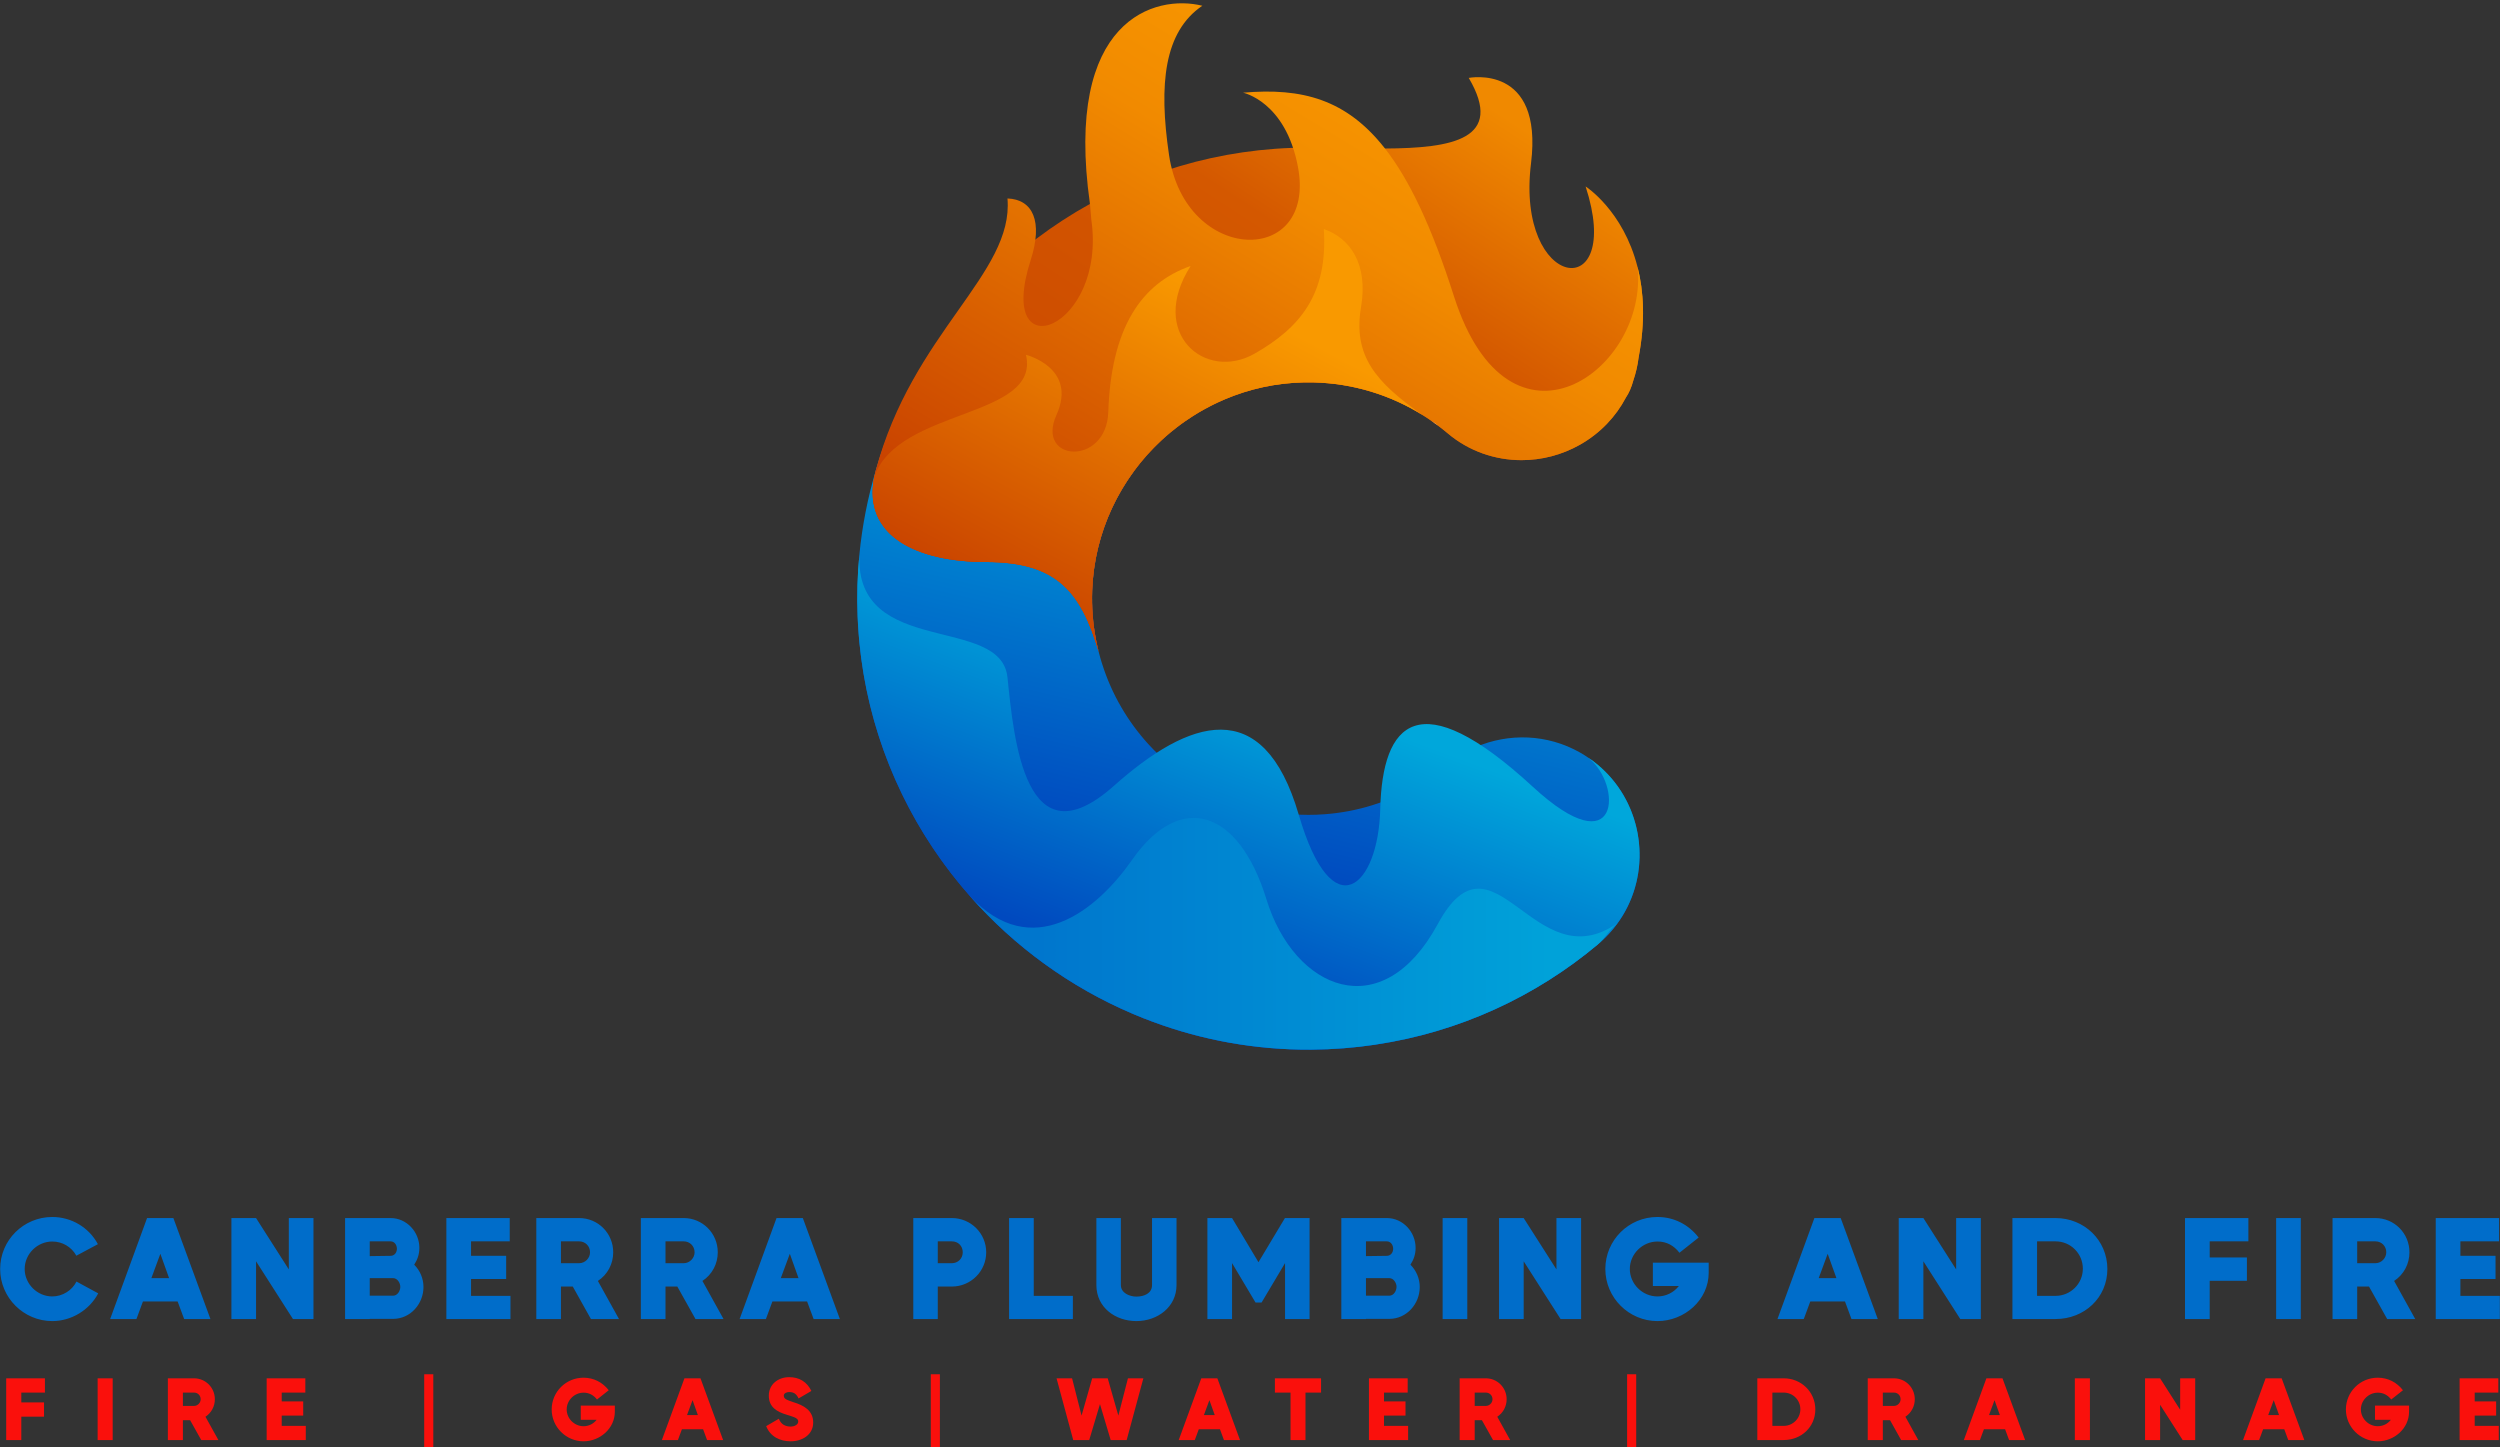 <?xml version="1.0" encoding="UTF-8" standalone="no" ?>
<!DOCTYPE svg PUBLIC "-//W3C//DTD SVG 1.1//EN" "http://www.w3.org/Graphics/SVG/1.1/DTD/svg11.dtd">
<svg xmlns="http://www.w3.org/2000/svg" xmlns:xlink="http://www.w3.org/1999/xlink" version="1.1" width="1280" height="740.913" viewBox="0 0 1280 740.913" xml:space="preserve">
<rect x="0" y="0" width="1280" height="740.913" fill="#333333" stroke="none"/>
<desc>Created with Fabric.js 5.3.0</desc>
<defs>
</defs>
<g transform="matrix(1 0 0 1 640 370.456)" id="background-logo"  >
<rect style="stroke: none; stroke-width: 0; stroke-dasharray: none; stroke-linecap: butt; stroke-dashoffset: 0; stroke-linejoin: miter; stroke-miterlimit: 4; fill: rgb(255,255,255); fill-opacity: 0; fill-rule: nonzero; opacity: 1;"  paint-order="stroke"  x="-682.583" y="-546.066" rx="0" ry="0" width="1365.165" height="1092.132" />
</g>
<g transform="matrix(2.1 0 0 2.1 640.076 269.551)" id="logo-logo"  >
<g style=""  paint-order="stroke"   >
		<g transform="matrix(1.56 0 0 1.56 -0.421 41.218)"  >
<linearGradient id="SVGID_1353_236137" gradientUnits="userSpaceOnUse" gradientTransform="matrix(1 0 0 1 0 0)"  x1="259.028" y1="238.689" x2="243.993" y2="302.684">
<stop offset="0%" style="stop-color:rgb(0,167,219);stop-opacity: 1"/>
<stop offset="100%" style="stop-color:rgb(0,73,191);stop-opacity: 1"/>
</linearGradient>
<path style="stroke: none; stroke-width: 1; stroke-dasharray: none; stroke-linecap: butt; stroke-dashoffset: 0; stroke-linejoin: miter; stroke-miterlimit: 4; fill: url(#SVGID_1353_236137); fill-rule: nonzero; opacity: 1;"  paint-order="stroke"  transform=" translate(-249.73, -276.419)" d="M 307.856 311.383 C 307.824 311.439 307.784 311.495 307.743 311.543 C 307.655 311.68 307.559 311.817 307.454 311.953 C 306.587 313.166 305.543 314.298 304.33 315.318 C 294.636 323.446 282.733 329.004 269.642 330.964 C 269.618 330.972 269.602 330.972 269.578 330.98 C 266.301 331.47 262.952 331.735 259.538 331.759 C 250.872 331.815 242.536 330.281 234.817 327.414 C 233.805 327.044 232.802 326.651 231.814 326.225 C 231.741 326.185 231.685 326.161 231.621 326.145 C 221.847 321.984 213.173 315.664 206.217 307.777 C 205.776 307.279 205.342 306.773 204.916 306.259 C 195.576 295.063 189.632 280.935 188.725 265.459 C 188.717 265.427 188.717 265.395 188.717 265.362 C 188.693 264.929 188.669 264.487 188.652 264.053 C 188.524 260.792 188.62 257.588 188.926 254.432 C 189.359 249.918 190.227 245.533 191.472 241.316 C 191.504 241.18 191.544 241.043 191.592 240.907 C 193.752 233.75 197.013 227.076 201.19 221.077 L 231.798 241.404 C 227.951 246.657 225.573 253.058 225.316 259.973 C 225.22 262.616 225.421 265.194 225.903 267.675 C 226.031 268.35 226.184 269.017 226.352 269.675 C 226.481 270.205 226.633 270.727 226.794 271.249 C 226.818 271.354 226.85 271.45 226.89 271.547 C 228.376 276.221 230.85 280.454 234.071 283.995 C 236.287 286.429 238.849 288.541 241.676 290.244 C 244.592 292.003 247.796 293.336 251.202 294.139 C 252.487 294.452 253.804 294.685 255.145 294.838 C 255.956 294.934 256.768 294.999 257.595 295.039 C 258.085 295.063 258.583 295.071 259.081 295.071 C 259.972 295.071 260.864 295.039 261.739 294.966 C 264.261 294.774 266.702 294.3 269.04 293.577 C 269.457 293.449 269.875 293.312 270.285 293.167 C 271.875 292.605 273.409 291.939 274.879 291.16 L 274.879 291.152 C 276.935 290.067 278.87 288.774 280.645 287.296 C 282.059 286.124 283.601 285.184 285.231 284.485 C 290.427 282.245 296.451 282.437 301.543 285.321 C 302.001 285.578 302.435 285.851 302.86 286.148 C 303.069 286.276 303.278 286.421 303.479 286.574 C 303.623 286.686 304.193 287.136 304.33 287.248 C 305.117 287.907 305.832 288.614 306.474 289.368 C 307.189 290.196 307.808 291.079 308.346 291.995 C 311.807 297.914 311.751 305.504 307.856 311.383 z" stroke-linecap="round" />
</g>
		<g transform="matrix(1.56 0 0 1.56 -0.42 67.238)"  >
<linearGradient id="SVGID_1354_236138" gradientUnits="userSpaceOnUse" gradientTransform="matrix(1 0 0 1 0 0)"  x1="251.735" y1="274.588" x2="234.966" y2="319.692">
<stop offset="0%" style="stop-color:rgb(0,167,219);stop-opacity: 1"/>
<stop offset="100%" style="stop-color:rgb(0,73,191);stop-opacity: 1"/>
</linearGradient>
<path style="stroke: none; stroke-width: 1; stroke-dasharray: none; stroke-linecap: butt; stroke-dashoffset: 0; stroke-linejoin: miter; stroke-miterlimit: 4; fill: url(#SVGID_1354_236138); fill-rule: nonzero; opacity: 1;"  paint-order="stroke"  transform=" translate(-249.731, -293.096)" d="M 304.33 315.318 C 294.636 323.446 282.733 329.004 269.642 330.964 C 269.618 330.972 269.602 330.972 269.578 330.98 C 266.301 331.47 262.952 331.735 259.538 331.759 C 250.872 331.815 242.536 330.281 234.817 327.414 C 233.805 327.044 232.802 326.651 231.814 326.225 C 231.741 326.185 231.685 326.161 231.621 326.145 C 207.671 315.937 190.323 292.806 188.725 265.459 C 188.717 265.427 188.717 265.395 188.717 265.362 C 188.693 264.929 188.669 264.487 188.652 264.053 C 188.524 260.792 188.62 257.588 188.926 254.432 L 188.926 254.504 C 188.323 270.503 211.06 263.748 212.072 273.579 C 213.084 283.409 214.877 302.826 228.697 290.541 C 240.407 280.132 252.045 276.012 257.595 295.039 C 262.849 313.052 270.044 306.299 270.333 294.155 C 270.656 280.599 276.356 274.253 294.186 290.686 C 307.875 303.301 308.225 290.364 302.86 286.148 C 303.069 286.276 303.278 286.421 303.479 286.574 C 303.623 286.686 304.193 287.136 304.33 287.248 C 305.117 287.907 305.832 288.614 306.474 289.368 C 307.189 290.196 307.808 291.079 308.346 291.995 C 312.651 299.352 311.518 309.295 304.33 315.318 z" stroke-linecap="round" />
</g>
		<g transform="matrix(1.56 0 0 1.56 10.665 99.31)"  >
<linearGradient id="SVGID_236139" gradientUnits="userSpaceOnUse" gradientTransform="matrix(1 0 0 1 206.217 295.544)"  x1="0" y1="18.108" x2="101.237" y2="18.108">
<stop offset="10.5%" style="stop-color:rgb(0,118,205);stop-opacity: 1"/>
<stop offset="89.5%" style="stop-color:rgb(0,162,217);stop-opacity: 1"/>
</linearGradient>
<path style="stroke: none; stroke-width: 1; stroke-dasharray: none; stroke-linecap: butt; stroke-dashoffset: 0; stroke-linejoin: miter; stroke-miterlimit: 4; fill: url(#SVGID_236139); fill-rule: nonzero; opacity: 1;"  paint-order="stroke"  transform=" translate(-256.836, -313.652)" d="M 307.454 311.953 C 306.236 312.813 305.543 314.298 304.33 315.318 C 294.636 323.446 282.733 329.004 269.642 330.964 C 269.618 330.972 269.602 330.972 269.578 330.98 C 266.301 331.47 262.952 331.735 259.538 331.759 C 250.872 331.815 242.536 330.281 234.817 327.414 C 233.805 327.044 232.802 326.651 231.814 326.225 C 231.741 326.185 231.685 326.161 231.621 326.145 C 221.847 321.984 213.173 315.664 206.217 307.777 C 215.895 318.186 226.024 310.027 231.541 302.106 C 239.058 291.312 248.214 294.155 252.551 308.275 C 256.888 322.386 270.6 328.222 279.316 312.142 C 288.059 296.012 294.379 321.189 307.454 311.953 z" stroke-linecap="round" />
</g>
		<g transform="matrix(1.56 0 0 1.56 1.884 -39.429)"  >
<linearGradient id="SVGID_236140" gradientUnits="userSpaceOnUse" gradientTransform="matrix(1 0 0 1 191.012 179.781)"  x1="89.402" y1="0" x2="30.989" y2="89.894">
<stop offset="0%" style="stop-color:rgb(240,137,0);stop-opacity: 1"/>
<stop offset="31.5%" style="stop-color:rgb(212,88,0);stop-opacity: 1"/>
<stop offset="100%" style="stop-color:rgb(200,66,0);stop-opacity: 1"/>
</linearGradient>
<path style="stroke: none; stroke-width: 1; stroke-dasharray: none; stroke-linecap: butt; stroke-dashoffset: 0; stroke-linejoin: miter; stroke-miterlimit: 4; fill: url(#SVGID_236140); fill-rule: nonzero; opacity: 1;"  paint-order="stroke"  transform=" translate(-251.207, -224.728)" d="M 310.715 223.575 C 310.562 224.811 310.281 226.04 309.872 227.229 C 309.872 227.229 309.872 227.229 309.872 227.237 C 309.583 228.289 309.197 229.156 308.731 229.847 C 307.173 232.811 304.764 235.405 301.551 237.228 C 298.708 238.834 295.552 239.638 292.419 239.638 C 288.283 239.638 284.187 238.24 280.894 235.461 C 274.838 230.337 266.96 227.309 258.374 227.486 C 240.616 227.855 225.975 242.224 225.316 259.973 C 225.22 262.616 225.421 265.194 225.903 267.675 C 226.031 268.35 226.184 269.017 226.352 269.675 C 223.557 260.126 219.726 255.556 208.747 255.556 C 197.68 255.556 188.869 251.323 191.472 241.316 C 191.504 241.18 191.544 241.043 191.592 240.907 C 194.973 229.686 201.077 219.639 209.141 211.543 C 213.807 206.853 219.132 202.821 224.963 199.593 C 229.388 197.135 234.111 195.143 239.058 193.673 C 245.403 191.802 252.125 190.79 259.081 190.79 L 259.169 190.79 C 263.08 190.79 267.233 190.951 271.072 190.935 C 281.617 190.878 289.801 189.489 284.163 179.899 C 284.163 179.899 295.825 177.602 293.897 193.248 C 291.439 213.198 308.498 215.511 302.427 196.862 C 302.427 196.862 308.306 200.604 310.546 209.463 C 310.546 209.463 310.546 209.463 310.554 209.471 C 311.502 213.222 311.791 217.888 310.715 223.575 z" stroke-linecap="round" />
</g>
		<g transform="matrix(1.56 0 0 1.56 1.875 -48.432)"  >
<linearGradient id="SVGID_1357_236141" gradientUnits="userSpaceOnUse" gradientTransform="matrix(1 0 0 1 191.001 168.24)"  x1="91.012" y1="0" x2="29.39" y2="101.436">
<stop offset="9.5%" style="stop-color:rgb(249,153,0);stop-opacity: 1"/>
<stop offset="33.5%" style="stop-color:rgb(241,138,0);stop-opacity: 1"/>
<stop offset="99%" style="stop-color:rgb(195,56,0);stop-opacity: 1"/>
</linearGradient>
<path style="stroke: none; stroke-width: 1; stroke-dasharray: none; stroke-linecap: butt; stroke-dashoffset: 0; stroke-linejoin: miter; stroke-miterlimit: 4; fill: url(#SVGID_1357_236141); fill-rule: nonzero; opacity: 1;"  paint-order="stroke"  transform=" translate(-251.202, -218.958)" d="M 310.715 223.575 C 310.562 224.811 310.281 226.04 309.872 227.229 C 309.872 227.229 309.872 227.229 309.872 227.237 C 309.583 228.289 309.197 229.156 308.731 229.847 C 307.173 232.811 304.764 235.405 301.551 237.228 C 298.708 238.834 295.552 239.638 292.419 239.638 C 288.283 239.638 284.187 238.24 280.894 235.461 C 280.396 235.043 279.89 234.634 279.368 234.248 C 279.023 233.983 278.669 233.726 278.308 233.485 C 277.898 233.196 277.489 232.923 277.063 232.666 C 277.031 232.65 277.007 232.634 276.983 232.61 C 271.987 229.486 266.124 227.622 259.836 227.486 C 259.346 227.478 258.864 227.478 258.374 227.486 C 254.053 227.574 249.917 228.498 246.126 230.096 C 245.732 230.265 245.339 230.433 244.945 230.618 C 244.664 230.747 244.391 230.875 244.118 231.02 C 244.014 231.068 243.917 231.116 243.813 231.172 C 243.508 231.325 243.21 231.486 242.913 231.654 C 242.833 231.686 242.761 231.735 242.68 231.783 C 242.431 231.911 242.198 232.048 241.957 232.192 C 241.628 232.385 241.307 232.586 240.986 232.795 C 240.568 233.06 240.158 233.333 239.757 233.614 C 239.596 233.726 239.436 233.839 239.283 233.951 C 239.026 234.136 238.777 234.329 238.528 234.521 C 238.424 234.602 238.311 234.682 238.207 234.778 C 237.998 234.931 237.789 235.1 237.58 235.276 C 237.412 235.413 237.251 235.549 237.09 235.686 C 236.753 235.975 236.424 236.272 236.103 236.569 L 236.094 236.578 C 229.758 242.481 225.654 250.777 225.316 259.973 C 225.22 262.616 225.421 265.194 225.903 267.675 C 226.031 268.35 226.184 269.017 226.352 269.675 C 223.557 260.126 219.726 255.556 208.747 255.556 C 198.017 255.556 189.367 251.564 191.263 242.208 C 191.263 242.2 191.263 242.2 191.271 242.192 C 191.327 241.902 191.391 241.613 191.472 241.316 C 197.182 219.703 213.084 210.523 212.072 198.741 C 216.048 198.886 217.646 202.331 215.703 208.363 C 210.048 225.92 227.613 219.197 225.18 202.074 L 224.963 199.584 C 220.859 170.647 235.203 166.792 242.528 168.623 C 236.552 172.671 235.685 180.863 237.323 191.947 C 239.861 209.094 260.454 209.487 257.466 193.778 C 255.523 183.546 248.889 182.212 248.889 182.212 C 258.125 181.393 265.088 183.273 271.072 190.935 C 274.959 195.906 278.436 203.319 281.85 214.017 C 290.524 241.196 312.305 225.582 310.538 209.447 C 310.538 209.447 310.538 209.455 310.546 209.463 C 310.546 209.463 310.546 209.463 310.554 209.471 C 311.502 213.222 311.791 217.888 310.715 223.575 z" stroke-linecap="round" />
</g>
		<g transform="matrix(1.56 0 0 1.56 -24.976 -20.917)"  >
<linearGradient id="SVGID_1358_236142" gradientUnits="userSpaceOnUse" gradientTransform="matrix(1 0 0 1 -9.999990879805e-8 35.272)"  x1="272.026" y1="192.514" x2="236.751" y2="258.725">
<stop offset="0%" style="stop-color:rgb(249,153,0);stop-opacity: 1"/>
<stop offset="100%" style="stop-color:rgb(188,44,0);stop-opacity: 1"/>
</linearGradient>
<path style="stroke: none; stroke-width: 1; stroke-dasharray: none; stroke-linecap: butt; stroke-dashoffset: 0; stroke-linejoin: miter; stroke-miterlimit: 4; fill: url(#SVGID_1358_236142); fill-rule: nonzero; opacity: 1;"  paint-order="stroke"  transform=" translate(-233.992, -236.594)" d="M 276.983 232.61 C 271.987 229.486 266.124 227.622 259.836 227.486 C 259.346 227.478 258.864 227.478 258.374 227.486 C 254.053 227.574 249.917 228.498 246.126 230.096 C 245.732 230.265 245.339 230.433 244.945 230.618 C 244.664 230.747 244.391 230.875 244.118 231.02 C 244.014 231.068 243.917 231.116 243.813 231.172 C 243.508 231.325 243.21 231.486 242.913 231.654 C 242.833 231.686 242.761 231.735 242.68 231.783 C 242.439 231.911 242.198 232.048 241.957 232.192 C 241.628 232.385 241.307 232.586 240.986 232.795 C 240.568 233.06 240.158 233.333 239.757 233.614 C 239.596 233.726 239.444 233.839 239.283 233.951 C 239.026 234.136 238.777 234.321 238.528 234.521 C 238.424 234.602 238.311 234.682 238.207 234.778 C 237.99 234.931 237.781 235.108 237.58 235.276 C 237.412 235.413 237.251 235.549 237.09 235.686 C 236.753 235.975 236.424 236.272 236.103 236.569 L 236.094 236.578 C 229.758 242.481 225.654 250.777 225.316 259.973 C 225.22 262.616 225.421 265.194 225.903 267.675 C 226.031 268.35 226.184 269.017 226.352 269.675 C 223.557 260.126 219.726 255.556 208.747 255.556 C 198.017 255.556 189.367 251.564 191.263 242.208 C 191.263 242.2 191.263 242.2 191.271 242.192 C 195.07 231.437 217.277 233.148 214.964 223.173 C 214.964 223.173 223.059 225.197 219.734 232.57 C 216.409 239.943 227.549 240.625 227.83 232.136 C 228.264 218.908 233.034 211.969 240.697 209.295 C 233.992 219.8 242.972 227.41 250.72 222.98 C 257.755 218.958 262.189 213.752 261.514 203.512 C 265.634 204.958 268.47 208.958 267.332 215.726 C 266.068 223.245 269.53 227.414 276.983 232.61 z" stroke-linecap="round" />
</g>
		<g transform="matrix(1.56 0 0 1.56 44.993 -25.171)"  >
<path style="stroke: none; stroke-width: 1; stroke-dasharray: none; stroke-linecap: butt; stroke-dashoffset: 0; stroke-linejoin: miter; stroke-miterlimit: 4; fill: rgb(255,255,255); fill-rule: nonzero; opacity: 1;"  paint-order="stroke"  transform=" translate(-278.838, -233.867)" d="M 279.368 234.248 C 279.023 233.983 278.669 233.726 278.308 233.485 C 278.372 233.534 278.445 233.582 278.517 233.622 C 278.854 233.831 279.135 234.04 279.368 234.248 z" stroke-linecap="round" />
</g>
</g>
</g>
<g transform="matrix(2.1 0 0 2.1 640 649.747)" id="text-logo"  >
<g style=""  paint-order="stroke"   >
		<g transform="matrix(1 0 0 1 0 0)" id="text-logo-path-0"  >
<path style="stroke: none; stroke-width: 0; stroke-dasharray: none; stroke-linecap: butt; stroke-dashoffset: 0; stroke-linejoin: miter; stroke-miterlimit: 4; fill: rgb(0,109,202); fill-rule: nonzero; opacity: 1;"  paint-order="stroke"  transform=" translate(-305.875, 12.19)" d="M 1.15 -12.2 C 1.15 -5.18 6.91 0.5 13.86 0.5 C 18.5 0.5 22.9 -2.16 25.06 -6.26 L 19.76 -9.14 C 18.68 -6.95 16.31 -5.51 13.86 -5.51 C 10.19 -5.51 7.13 -8.57 7.13 -12.2 C 7.13 -15.88 10.22 -18.9 13.86 -18.9 C 16.31 -18.9 18.54 -17.6 19.73 -15.44 L 24.98 -18.25 C 22.79 -22.36 18.5 -24.88 13.86 -24.88 C 6.88 -24.88 1.15 -19.26 1.15 -12.2 Z M 46.01 0 L 52.42 0 L 43.38 -24.62 L 36.97 -24.62 L 27.97 0 L 34.38 0 L 35.96 -4.28 L 44.42 -4.28 Z M 38.02 -9.97 L 40.21 -15.91 L 42.34 -9.97 Z M 71.53 -24.62 L 71.53 -12.1 L 63.54 -24.62 L 57.53 -24.62 L 57.53 0 L 63.54 0 L 63.54 -14.08 L 72.54 0 L 77.54 0 L 77.54 -24.62 Z M 102.1 -13.25 C 102.92 -14.51 103.36 -15.84 103.36 -17.35 C 103.36 -21.24 100.26 -24.62 96.34 -24.62 L 85.25 -24.62 L 85.25 0 L 91.26 0 L 91.26 -0.04 L 96.95 -0.04 C 101.2 -0.04 104.36 -3.71 104.36 -7.81 C 104.36 -9.86 103.54 -11.81 102.1 -13.25 Z M 91.26 -5.69 L 91.26 -9.97 L 96.95 -9.97 C 97.99 -9.97 98.71 -8.82 98.71 -7.85 C 98.71 -6.88 98.03 -5.69 96.95 -5.69 Z M 91.26 -15.34 L 91.26 -18.94 L 96.34 -18.94 C 97.31 -18.94 97.88 -18.04 97.88 -17.14 C 97.88 -16.24 97.31 -15.41 96.34 -15.41 Z M 115.96 -5.65 L 115.96 -9.76 L 124.52 -9.76 L 124.52 -15.41 L 115.96 -15.41 L 115.96 -18.94 L 125.39 -18.94 L 125.39 -24.62 L 109.94 -24.62 L 109.94 0 L 125.57 0 L 125.57 -5.65 Z M 140.76 -7.92 L 145.19 0 L 152.03 0 L 146.88 -9.29 C 149.26 -10.84 150.62 -13.46 150.62 -16.27 C 150.62 -20.92 146.92 -24.62 142.31 -24.62 L 131.87 -24.62 L 131.87 0 L 137.88 0 L 137.88 -7.92 Z M 137.88 -13.61 L 137.88 -18.94 L 142.31 -18.94 C 143.82 -18.94 144.97 -17.78 144.97 -16.27 C 144.97 -14.83 143.75 -13.61 142.31 -13.61 Z M 166.25 -7.92 L 170.68 0 L 177.52 0 L 172.37 -9.29 C 174.74 -10.84 176.11 -13.46 176.11 -16.27 C 176.11 -20.92 172.4 -24.62 167.8 -24.62 L 157.36 -24.62 L 157.36 0 L 163.37 0 L 163.37 -7.92 Z M 163.37 -13.61 L 163.37 -18.94 L 167.8 -18.94 C 169.31 -18.94 170.46 -17.78 170.46 -16.27 C 170.46 -14.83 169.24 -13.61 167.8 -13.61 Z M 199.48 0 L 205.88 0 L 196.85 -24.62 L 190.44 -24.62 L 181.44 0 L 187.85 0 L 189.43 -4.28 L 197.89 -4.28 Z M 191.48 -9.97 L 193.68 -15.91 L 195.8 -9.97 Z M 233.17 -24.62 L 223.78 -24.62 L 223.78 0 L 229.75 0 L 229.75 -7.92 L 233.17 -7.92 C 237.82 -7.92 241.56 -11.66 241.56 -16.27 C 241.56 -20.88 237.82 -24.62 233.17 -24.62 Z M 229.75 -13.61 L 229.75 -18.94 L 233.17 -18.94 C 234.72 -18.94 235.84 -17.82 235.84 -16.27 C 235.84 -14.76 234.68 -13.61 233.17 -13.61 Z M 253.15 -5.65 L 253.15 -24.62 L 247.14 -24.62 L 247.14 0 L 262.69 0 L 262.69 -5.65 Z M 287.96 -8.28 L 287.96 -24.62 L 281.99 -24.62 L 281.99 -8.28 C 281.99 -6.19 279.97 -5.47 278.17 -5.47 C 276.52 -5.47 274.39 -6.34 274.39 -8.28 L 274.39 -24.62 L 268.42 -24.62 L 268.42 -8.28 C 268.42 -2.81 273.06 0.5 278.17 0.5 C 283.32 0.5 287.96 -2.92 287.96 -8.28 Z M 314.42 -24.59 L 314.39 -24.62 L 307.94 -13.86 L 301.5 -24.62 L 295.49 -24.62 L 295.49 0 L 301.5 0 L 301.5 -13.64 L 307.22 -4.03 L 308.7 -4.03 L 314.42 -13.64 L 314.42 0 L 320.4 0 L 320.4 -24.62 L 314.42 -24.62 Z M 344.99 -13.25 C 345.82 -14.51 346.25 -15.84 346.25 -17.35 C 346.25 -21.24 343.15 -24.62 339.23 -24.62 L 328.14 -24.62 L 328.14 0 L 334.15 0 L 334.15 -0.04 L 339.84 -0.04 C 344.09 -0.04 347.26 -3.71 347.26 -7.81 C 347.26 -9.86 346.43 -11.81 344.99 -13.25 Z M 334.15 -5.69 L 334.15 -9.97 L 339.84 -9.97 C 340.88 -9.97 341.6 -8.82 341.6 -7.85 C 341.6 -6.88 340.92 -5.69 339.84 -5.69 Z M 334.15 -15.34 L 334.15 -18.94 L 339.23 -18.94 C 340.2 -18.94 340.78 -18.04 340.78 -17.14 C 340.78 -16.24 340.2 -15.41 339.23 -15.41 Z M 352.84 -24.62 L 352.84 0 L 358.85 0 L 358.85 -24.62 Z M 380.59 -24.62 L 380.59 -12.1 L 372.6 -24.62 L 366.59 -24.62 L 366.59 0 L 372.6 0 L 372.6 -14.08 L 381.6 0 L 386.6 0 L 386.6 -24.62 Z M 417.71 -11.3 L 417.71 -13.75 L 404.1 -13.75 L 404.1 -8.06 L 410.44 -8.06 C 409.18 -6.44 407.27 -5.51 405.22 -5.51 C 401.54 -5.51 398.48 -8.57 398.48 -12.2 C 398.48 -15.88 401.58 -18.9 405.22 -18.9 C 407.45 -18.9 409.21 -17.93 410.58 -16.16 L 415.26 -19.87 C 412.81 -23.04 409.25 -24.88 405.22 -24.88 C 398.16 -24.88 392.51 -19.19 392.51 -12.2 C 392.51 -5.18 398.27 0.5 405.22 0.5 C 411.77 0.5 417.71 -4.61 417.71 -11.3 Z M 452.52 0 L 458.93 0 L 449.89 -24.62 L 443.48 -24.62 L 434.48 0 L 440.89 0 L 442.48 -4.28 L 450.94 -4.28 Z M 444.53 -9.97 L 446.72 -15.91 L 448.85 -9.97 Z M 478.04 -24.62 L 478.04 -12.1 L 470.05 -24.62 L 464.04 -24.62 L 464.04 0 L 470.05 0 L 470.05 -14.08 L 479.05 0 L 484.06 0 L 484.06 -24.62 Z M 502.27 -24.62 L 491.76 -24.62 L 491.76 0 L 502.27 0 C 509.29 0 514.91 -5.18 514.91 -12.2 C 514.91 -19.19 509.29 -24.62 502.27 -24.62 Z M 497.77 -5.65 L 497.77 -18.94 L 502.27 -18.94 C 505.98 -18.94 508.93 -15.95 508.93 -12.28 C 508.93 -8.57 505.91 -5.65 502.27 -5.65 Z M 549.29 -18.94 L 549.29 -24.62 L 533.84 -24.62 L 533.84 0 L 539.86 0 L 539.86 -9.32 L 548.93 -9.32 L 548.93 -15.01 L 539.86 -15.01 L 539.86 -18.94 Z M 556.06 -24.62 L 556.06 0 L 562.07 0 L 562.07 -24.62 Z M 578.7 -7.92 L 583.13 0 L 589.97 0 L 584.82 -9.29 C 587.2 -10.84 588.56 -13.46 588.56 -16.27 C 588.56 -20.92 584.86 -24.62 580.25 -24.62 L 569.81 -24.62 L 569.81 0 L 575.82 0 L 575.82 -7.92 Z M 575.82 -13.61 L 575.82 -18.94 L 580.25 -18.94 C 581.76 -18.94 582.91 -17.78 582.91 -16.27 C 582.91 -14.83 581.69 -13.61 580.25 -13.61 Z M 600.98 -5.65 L 600.98 -9.76 L 609.55 -9.76 L 609.55 -15.41 L 600.98 -15.41 L 600.98 -18.94 L 610.42 -18.94 L 610.42 -24.62 L 594.97 -24.62 L 594.97 0 L 610.6 0 L 610.6 -5.65 Z" stroke-linecap="round" />
</g>
</g>
</g>
<g transform="matrix(2.1 0 0 2.1 641.274 722.263)" id="tagline-5d3b790f-3151-4b31-8511-6efd7e517e73-logo"  >
<g style=""  paint-order="stroke"   >
		<g transform="matrix(1 0 0 1 0 0)" id="tagline-5d3b790f-3151-4b31-8511-6efd7e517e73-logo-path-0"  >
<path style="stroke: none; stroke-width: 0; stroke-dasharray: none; stroke-linecap: butt; stroke-dashoffset: 0; stroke-linejoin: miter; stroke-miterlimit: 4; fill: rgb(250,16,12); fill-rule: nonzero; opacity: 1;"  paint-order="stroke"  transform=" translate(-305.215, 7.16)" d="M 10.8 -11.57 L 10.8 -15.05 L 1.36 -15.05 L 1.36 0 L 5.04 0 L 5.04 -5.7 L 10.58 -5.7 L 10.58 -9.17 L 5.04 -9.17 L 5.04 -11.57 Z M 23.65 -15.05 L 23.65 0 L 27.32 0 L 27.32 -15.05 Z M 46.2 -4.84 L 48.91 0 L 53.09 0 L 49.94 -5.68 C 51.39 -6.62 52.23 -8.23 52.23 -9.94 C 52.23 -12.78 49.96 -15.05 47.15 -15.05 L 40.77 -15.05 L 40.77 0 L 44.44 0 L 44.44 -4.84 Z M 44.44 -8.32 L 44.44 -11.57 L 47.15 -11.57 C 48.07 -11.57 48.77 -10.87 48.77 -9.94 C 48.77 -9.06 48.03 -8.32 47.15 -8.32 Z M 68.53 -3.45 L 68.53 -5.96 L 73.77 -5.96 L 73.77 -9.42 L 68.53 -9.42 L 68.53 -11.57 L 74.29 -11.57 L 74.29 -15.05 L 64.86 -15.05 L 64.86 0 L 74.4 0 L 74.4 -3.45 Z M 103.27 1.72 L 105.49 1.72 L 105.49 -16.04 L 103.27 -16.04 Z M 149.75 -6.91 L 149.75 -8.4 L 141.44 -8.4 L 141.44 -4.93 L 145.31 -4.93 C 144.54 -3.94 143.37 -3.37 142.12 -3.37 C 139.88 -3.37 138.01 -5.24 138.01 -7.46 C 138.01 -9.7 139.9 -11.55 142.12 -11.55 C 143.48 -11.55 144.56 -10.96 145.4 -9.88 L 148.26 -12.14 C 146.76 -14.08 144.58 -15.2 142.12 -15.2 C 137.81 -15.2 134.35 -11.73 134.35 -7.46 C 134.35 -3.17 137.87 0.31 142.12 0.31 C 146.12 0.31 149.75 -2.82 149.75 -6.91 Z M 172.24 0 L 176.15 0 L 170.63 -15.05 L 166.72 -15.05 L 161.22 0 L 165.13 0 L 166.1 -2.62 L 171.27 -2.62 Z M 167.35 -6.09 L 168.7 -9.72 L 169.99 -6.09 Z M 192.61 0.31 C 195.4 0.31 198.11 -1.25 198.11 -4.27 C 198.11 -7.24 195.78 -8.47 193.25 -9.24 C 192.57 -9.46 192.06 -9.66 191.73 -9.81 C 191.27 -10.03 190.94 -10.27 190.94 -10.82 C 190.94 -11.46 191.75 -11.7 192.26 -11.7 C 193.45 -11.7 194.04 -11.18 194.55 -10.14 L 197.67 -11.97 C 196.59 -14.19 194.72 -15.33 192.26 -15.33 C 189.57 -15.33 187.29 -13.6 187.29 -10.82 C 187.29 -7.99 189.31 -6.86 191.75 -6.14 C 192.52 -5.92 193.07 -5.72 193.45 -5.57 C 193.95 -5.37 194.46 -5.1 194.46 -4.49 C 194.46 -3.67 193.36 -3.28 192.7 -3.28 C 191.27 -3.28 190.28 -3.83 189.73 -5.19 L 186.65 -3.39 C 187.64 -0.86 189.97 0.31 192.61 0.31 Z M 226.78 1.72 L 229 1.72 L 229 -16.04 L 226.78 -16.04 Z M 274.85 -15.05 L 272.51 -5.96 L 269.92 -15.05 L 266.13 -15.05 L 263.54 -5.96 L 261.23 -15.05 L 257.44 -15.05 L 261.51 0 L 265.41 0 L 268.03 -8.76 L 270.64 0 L 274.54 0 L 278.61 -15.05 Z M 298.25 0 L 302.17 0 L 296.65 -15.05 L 292.73 -15.05 L 287.23 0 L 291.15 0 L 292.12 -2.62 L 297.29 -2.62 Z M 293.37 -6.09 L 294.71 -9.72 L 296.01 -6.09 Z M 321.93 -11.57 L 321.93 -15.05 L 310.68 -15.05 L 310.68 -11.57 L 314.49 -11.57 L 314.49 0 L 318.14 0 L 318.14 -11.57 Z M 337.28 -3.45 L 337.28 -5.96 L 342.52 -5.96 L 342.52 -9.42 L 337.28 -9.42 L 337.28 -11.57 L 343.05 -11.57 L 343.05 -15.05 L 333.61 -15.05 L 333.61 0 L 343.16 0 L 343.16 -3.45 Z M 361.15 -4.84 L 363.86 0 L 368.04 0 L 364.89 -5.68 C 366.34 -6.62 367.18 -8.23 367.18 -9.94 C 367.18 -12.78 364.91 -15.05 362.1 -15.05 L 355.72 -15.05 L 355.72 0 L 359.39 0 L 359.39 -4.84 Z M 359.39 -8.32 L 359.39 -11.57 L 362.1 -11.57 C 363.02 -11.57 363.73 -10.87 363.73 -9.94 C 363.73 -9.06 362.98 -8.32 362.1 -8.32 Z M 396.55 1.72 L 398.77 1.72 L 398.77 -16.04 L 396.55 -16.04 Z M 434.72 -15.05 L 428.3 -15.05 L 428.3 0 L 434.72 0 C 439.01 0 442.44 -3.17 442.44 -7.46 C 442.44 -11.73 439.01 -15.05 434.72 -15.05 Z M 431.97 -3.45 L 431.97 -11.57 L 434.72 -11.57 C 436.99 -11.57 438.79 -9.75 438.79 -7.5 C 438.79 -5.24 436.94 -3.45 434.72 -3.45 Z M 460.66 -4.84 L 463.36 0 L 467.54 0 L 464.4 -5.68 C 465.85 -6.62 466.69 -8.23 466.69 -9.94 C 466.69 -12.78 464.42 -15.05 461.6 -15.05 L 455.22 -15.05 L 455.22 0 L 458.9 0 L 458.9 -4.84 Z M 458.9 -8.32 L 458.9 -11.57 L 461.6 -11.57 C 462.53 -11.57 463.23 -10.87 463.23 -9.94 C 463.23 -9.06 462.48 -8.32 461.6 -8.32 Z M 489.68 0 L 493.59 0 L 488.07 -15.05 L 484.15 -15.05 L 478.65 0 L 482.57 0 L 483.54 -2.62 L 488.71 -2.62 Z M 484.79 -6.09 L 486.13 -9.72 L 487.43 -6.09 Z M 505.71 -15.05 L 505.71 0 L 509.39 0 L 509.39 -15.05 Z M 531.39 -15.05 L 531.39 -7.39 L 526.5 -15.05 L 522.83 -15.05 L 522.83 0 L 526.5 0 L 526.5 -8.6 L 532 0 L 535.06 0 L 535.06 -15.05 Z M 557.74 0 L 561.66 0 L 556.14 -15.05 L 552.22 -15.05 L 546.72 0 L 550.64 0 L 551.61 -2.62 L 556.78 -2.62 Z M 552.86 -6.09 L 554.2 -9.72 L 555.5 -6.09 Z M 587.2 -6.91 L 587.2 -8.4 L 578.89 -8.4 L 578.89 -4.93 L 582.76 -4.93 C 581.99 -3.94 580.82 -3.37 579.57 -3.37 C 577.32 -3.37 575.45 -5.24 575.45 -7.46 C 575.45 -9.7 577.35 -11.55 579.57 -11.55 C 580.93 -11.55 582.01 -10.96 582.85 -9.88 L 585.71 -12.14 C 584.21 -14.08 582.03 -15.2 579.57 -15.2 C 575.26 -15.2 571.8 -11.73 571.8 -7.46 C 571.8 -3.17 575.32 0.31 579.57 0.31 C 583.57 0.31 587.2 -2.82 587.2 -6.91 Z M 603.2 -3.45 L 603.2 -5.96 L 608.43 -5.96 L 608.43 -9.42 L 603.2 -9.42 L 603.2 -11.57 L 608.96 -11.57 L 608.96 -15.05 L 599.52 -15.05 L 599.52 0 L 609.07 0 L 609.07 -3.45 Z" stroke-linecap="round" />
</g>
</g>
</g>
</svg>